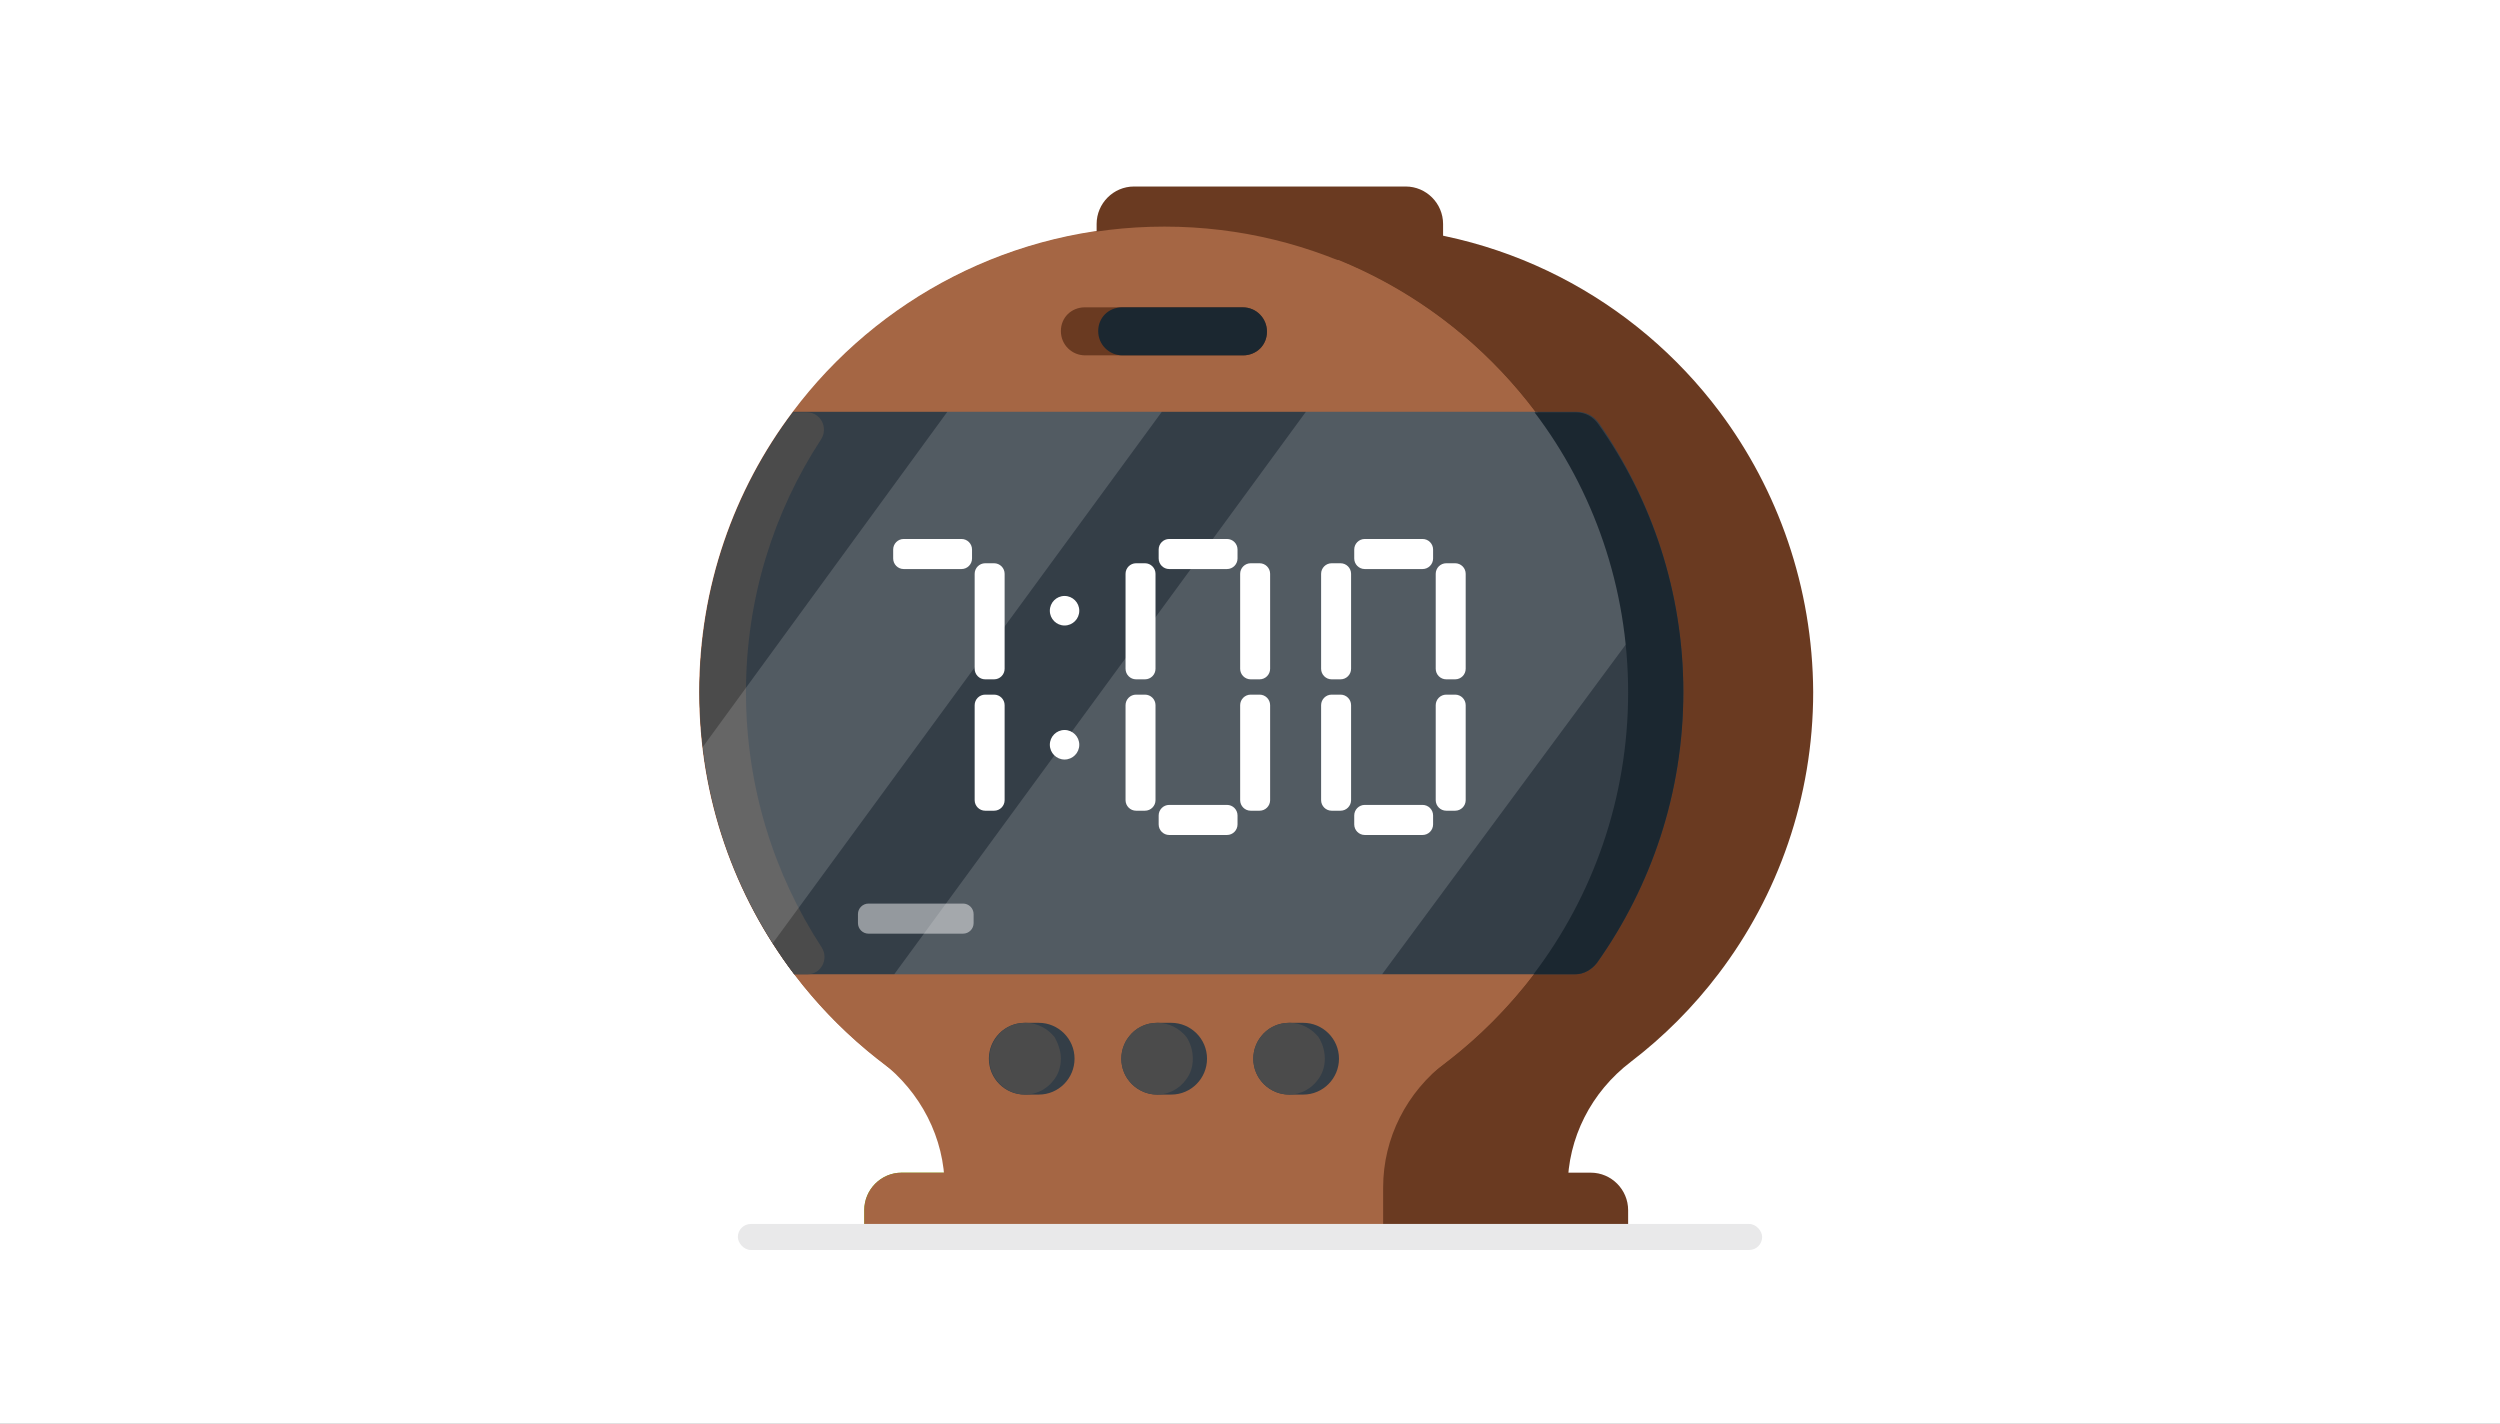 <svg xmlns="http://www.w3.org/2000/svg" xmlns:xlink="http://www.w3.org/1999/xlink" width="288" height="164" viewBox="0 0 288 164">
  <rect x="0" y="0" width="288" height="164" fill="#808080" stroke="none"/>
  <defs>
    <rect id="exp_clock_seven_oclock-a" width="288" height="164"/>
  </defs>
  <g fill="none" fill-rule="evenodd">
    <mask id="exp_clock_seven_oclock-b" fill="#fff">
      <use xlink:href="#exp_clock_seven_oclock-a"/>
    </mask>
    <use fill="#FFF" xlink:href="#exp_clock_seven_oclock-a"/>
    <g mask="url(#exp_clock_seven_oclock-b)">
      <g transform="translate(80 21)">
        <g>
          <path fill="#78C802" fill-rule="nonzero" d="M59.473,122.541 L19.562,122.541 L19.562,118.408 C19.562,116.037 21.5,114.092 23.862,114.092 L59.473,114.092 L59.473,122.541 Z"/>
          <path fill="#A56644" fill-rule="nonzero" d="M59.473,122.541 L19.562,122.541 L19.562,118.408 C19.562,116.037 21.5,114.092 23.862,114.092 L59.473,114.092 L59.473,122.541 Z"/>
          <path fill="#6A3A21" fill-rule="nonzero" d="M67.649,122.541 L107.561,122.541 L107.561,118.408 C107.561,116.037 105.623,114.092 103.261,114.092 L67.649,114.092 L67.649,122.541 Z"/>
          <path fill="#6A3A21" fill-rule="nonzero" d="M118.099,26.441 C108.348,13.433 92.844,5.045 75.341,5.045 C57.899,5.045 42.334,13.433 32.583,26.441 C25.8,35.437 21.803,46.622 21.803,58.718 C21.803,70.935 25.861,82.18 32.704,91.176 C35.611,95.006 39.003,98.41 42.818,101.327 C47.3,104.792 50.086,110.08 50.086,115.794 L50.086,120.839 L100.596,120.839 L100.596,115.794 C100.596,110.08 103.321,104.792 107.863,101.327 C111.679,98.41 115.07,95.006 117.977,91.176 C124.821,82.18 128.879,70.875 128.879,58.718 C128.818,46.622 124.821,35.437 118.099,26.441 Z"/>
          <path fill="#A56644" fill-rule="nonzero" d="M96.841,26.441 C87.09,13.433 71.586,5.045 54.083,5.045 C36.641,5.045 21.076,13.433 11.325,26.441 C4.542,35.437 0.545,46.622 0.545,58.718 C0.545,70.935 4.603,82.18 11.446,91.176 C14.354,95.006 17.745,98.41 21.561,101.327 C26.042,104.792 28.828,110.08 28.828,115.794 L28.828,120.839 L79.338,120.839 L79.338,115.794 C79.338,110.08 82.063,104.792 86.606,101.327 C90.421,98.41 93.813,95.006 96.72,91.176 C103.563,82.18 107.621,70.875 107.621,58.718 C107.621,46.622 103.563,35.437 96.841,26.441 Z"/>
          <g fill-rule="nonzero" transform="translate(.606)">
            <path fill="#6A3A21" d="M85.637,8.935 L45.725,8.935 L45.725,4.802 C45.725,2.431 47.663,0.486 50.025,0.486 L81.337,0.486 C83.699,0.486 85.637,2.431 85.637,4.802 L85.637,8.935 Z"/>
            <path fill="#A56644" d="M107.015,58.718 C107.015,70.935 102.958,82.18 96.114,91.176 C86.303,104.124 70.859,112.451 53.477,112.451 C36.096,112.451 20.652,104.124 10.901,91.237 C4.058,82.241 0,70.935 0,58.778 C0,46.682 3.997,35.498 10.78,26.502 C20.531,13.494 36.035,5.106 53.538,5.106 C70.98,5.106 86.485,13.494 96.296,26.502 C102.958,35.437 107.015,46.622 107.015,58.718 Z"/>
            <path fill="#343E47" d="M113.314,58.718 C113.314,70.327 109.62,81.086 103.382,89.9 C102.776,90.69 101.868,91.237 100.899,91.237 L10.901,91.237 C9.993,90.082 9.206,88.867 8.418,87.651 C4.179,80.965 1.332,73.306 0.363,65.039 C0.121,62.973 0,60.906 0,58.718 C0,46.622 3.997,35.437 10.78,26.441 L101.08,26.441 C102.11,26.441 103.018,26.927 103.624,27.778 C109.68,36.531 113.314,47.229 113.314,58.718 Z"/>
            <path fill="#94999E" d="M31.554,84.308 L31.554,85.341 C31.554,86.01 31.008,86.557 30.342,86.557 L19.441,86.557 C18.775,86.557 18.23,86.01 18.23,85.341 L18.23,84.308 C18.23,83.639 18.775,83.092 19.441,83.092 L30.342,83.092 C31.008,83.092 31.554,83.639 31.554,84.308 Z"/>
            <g fill="#FFF" transform="translate(21.803 40.725)">
              <g transform="translate(27.254)">
                <g transform="translate(0 3.04)">
                  <path d="M2.241 28.629L1.211 28.629C.545 28.629 0 28.082 0 27.414L0 16.473C0 15.804.545 15.257 1.211 15.257L2.241 15.257C2.907 15.257 3.452 15.804 3.452 16.473L3.452 27.414C3.452 28.082 2.907 28.629 2.241 28.629zM2.241 13.494L1.211 13.494C.545 13.494 0 12.947 0 12.278L0 1.337C0 .669.545.122 1.211.122L2.241.122C2.907.122 3.452.669 3.452 1.337L3.452 12.278C3.452 12.947 2.907 13.494 2.241 13.494zM15.444 28.629L14.414 28.629C13.748 28.629 13.203 28.082 13.203 27.414L13.203 16.473C13.203 15.804 13.748 15.257 14.414 15.257L15.444 15.257C16.11 15.257 16.655 15.804 16.655 16.473L16.655 27.414C16.655 28.082 16.11 28.629 15.444 28.629zM15.444 13.494L14.414 13.494C13.748 13.494 13.203 12.947 13.203 12.278L13.203 1.337C13.203.669 13.748.122 14.414.122L15.444.122C16.11.122 16.655.669 16.655 1.337L16.655 12.278C16.655 12.947 16.11 13.494 15.444 13.494z"/>
                </g>
                <path d="M12.9 1.58L12.9 2.614C12.9 3.282 12.355 3.829 11.689 3.829L5.027 3.829C4.361 3.829 3.815 3.282 3.815 2.614L3.815 1.58C3.815.912 4.361.365 5.027.365L11.689.365C12.355.365 12.9.912 12.9 1.58zM12.9 32.216L12.9 33.249C12.9 33.918 12.355 34.465 11.689 34.465L5.027 34.465C4.361 34.465 3.815 33.918 3.815 33.249L3.815 32.216C3.815 31.547 4.361 31 5.027 31L11.689 31C12.355 31 12.9 31.547 12.9 32.216z"/>
              </g>
              <g transform="translate(49.662)">
                <g transform="translate(0 3.04)">
                  <path d="M2.362 28.629L1.332 28.629C.666 28.629.121 28.082.121 27.414L.121 16.473C.121 15.804.666 15.257 1.332 15.257L2.362 15.257C3.028 15.257 3.573 15.804 3.573 16.473L3.573 27.414C3.573 28.082 3.028 28.629 2.362 28.629zM2.362 13.494L1.332 13.494C.666 13.494.121 12.947.121 12.278L.121 1.337C.121.669.666.122 1.332.122L2.362.122C3.028.122 3.573.669 3.573 1.337L3.573 12.278C3.573 12.947 3.028 13.494 2.362 13.494zM15.565 28.629L14.535 28.629C13.869 28.629 13.324 28.082 13.324 27.414L13.324 16.473C13.324 15.804 13.869 15.257 14.535 15.257L15.565 15.257C16.231 15.257 16.776 15.804 16.776 16.473L16.776 27.414C16.776 28.082 16.231 28.629 15.565 28.629zM15.565 13.494L14.535 13.494C13.869 13.494 13.324 12.947 13.324 12.278L13.324 1.337C13.324.669 13.869.122 14.535.122L15.565.122C16.231.122 16.776.669 16.776 1.337L16.776 12.278C16.776 12.947 16.231 13.494 15.565 13.494z"/>
                </g>
                <path d="M13.021 1.58L13.021 2.614C13.021 3.282 12.476 3.829 11.81 3.829L5.148 3.829C4.482 3.829 3.937 3.282 3.937 2.614L3.937 1.58C3.937.912 4.482.365 5.148.365L11.81.365C12.476.365 13.021.912 13.021 1.58zM13.021 32.216L13.021 33.249C13.021 33.918 12.476 34.465 11.81 34.465L5.148 34.465C4.482 34.465 3.937 33.918 3.937 33.249L3.937 32.216C3.937 31.547 4.482 31 5.148 31L11.81 31C12.476 31 13.021 31.547 13.021 32.216z"/>
              </g>
              <g transform="translate(9.69 3.04)">
                <path d="M2.423 28.629L1.393 28.629C.727 28.629.182 28.082.182 27.414L.182 16.473C.182 15.804.727 15.257 1.393 15.257L2.423 15.257C3.089 15.257 3.634 15.804 3.634 16.473L3.634 27.414C3.634 28.082 3.089 28.629 2.423 28.629zM2.423 13.494L1.393 13.494C.727 13.494.182 12.947.182 12.278L.182 1.337C.182.669.727.122 1.393.122L2.423.122C3.089.122 3.634.669 3.634 1.337L3.634 12.278C3.634 12.947 3.089 13.494 2.423 13.494z"/>
              </g>
              <path d="M9.569,1.58 L9.569,2.614 C9.569,3.282 9.024,3.829 8.358,3.829 L1.696,3.829 C1.03,3.829 0.485,3.282 0.485,2.614 L0.485,1.58 C0.485,0.912 1.03,0.365 1.696,0.365 L8.358,0.365 C9.024,0.365 9.569,0.912 9.569,1.58 Z"/>
              <ellipse cx="20.228" cy="8.631" rx="1.696" ry="1.702"/>
              <ellipse cx="20.228" cy="24.071" rx="1.696" ry="1.702"/>
            </g>
            <path fill="#4B4B4B" d="M5.33,58.718 C5.33,69.598 8.539,79.688 14.051,88.137 C14.899,89.475 13.99,91.237 12.415,91.237 L10.901,91.237 C4.058,82.241 0,70.935 0,58.778 C0,46.682 3.997,35.498 10.78,26.502 L12.355,26.502 C13.93,26.502 14.838,28.265 13.99,29.602 C8.539,37.929 5.33,47.959 5.33,58.718 Z"/>
            <path fill="#FFF" d="M28.525,26.441 L0.363,65.039 C1.332,73.306 4.118,80.965 8.418,87.651 L53.235,26.441 L28.525,26.441 Z M96.477,26.441 L69.83,26.441 L22.408,91.237 L78.611,91.237 L106.955,52.882 C105.865,43.035 102.11,33.978 96.477,26.441 Z" opacity=".15"/>
            <g transform="translate(63.592 96.647)">
              <path fill="#343E47" d="M5.935,8.449 C8.237,8.449 10.054,6.565 10.054,4.316 C10.054,2.006 8.176,0.182 5.935,0.182 L4.3,0.182 C1.999,0.182 0.182,2.067 0.182,4.316 C0.182,6.625 2.059,8.449 4.3,8.449 L5.935,8.449 Z"/>
              <path fill="#4B4B4B" d="M8.418,4.316 C8.418,5.288 8.115,6.139 7.57,6.808 C6.844,7.78 5.632,8.449 4.3,8.449 C2.968,8.449 1.756,7.78 1.03,6.808 C0.485,6.139 0.182,5.227 0.182,4.316 C0.182,3.404 0.485,2.492 1.03,1.824 C1.756,0.79 2.968,0.182 4.361,0.182 C5.693,0.182 6.904,0.851 7.692,1.824 C8.115,2.492 8.418,3.343 8.418,4.316 Z"/>
            </g>
            <g transform="translate(48.45 96.647)">
              <path fill="#343E47" d="M5.875,8.449 C8.176,8.449 9.993,6.565 9.993,4.316 C9.993,2.006 8.115,0.182 5.875,0.182 L4.239,0.182 C1.938,0.182 0.121,2.067 0.121,4.316 C0.121,6.625 1.999,8.449 4.239,8.449 L5.875,8.449 Z"/>
              <path fill="#4B4B4B" d="M8.358,4.316 C8.358,5.288 8.055,6.139 7.51,6.808 C6.783,7.78 5.572,8.449 4.239,8.449 C2.907,8.449 1.696,7.78 0.969,6.808 C0.424,6.139 0.121,5.227 0.121,4.316 C0.121,3.404 0.424,2.492 0.969,1.824 C1.696,0.79 2.907,0.182 4.3,0.182 C5.632,0.182 6.844,0.851 7.631,1.824 C8.055,2.492 8.358,3.343 8.358,4.316 Z"/>
            </g>
            <g transform="translate(33.31 96.647)">
              <path fill="#343E47" d="M5.754,8.449 C8.055,8.449 9.872,6.565 9.872,4.316 C9.872,2.006 7.994,0.182 5.754,0.182 L4.118,0.182 C1.817,0.182 0,2.067 0,4.316 C0,6.625 1.877,8.449 4.118,8.449 L5.754,8.449 Z"/>
              <path fill="#4B4B4B" d="M8.297,4.316 C8.297,5.288 7.994,6.139 7.449,6.808 C6.723,7.78 5.511,8.449 4.179,8.449 C2.846,8.449 1.635,7.78 0.908,6.808 C0.363,6.139 0.061,5.227 0.061,4.316 C0.061,3.404 0.363,2.492 0.908,1.824 C1.635,0.79 2.846,0.182 4.239,0.182 C5.572,0.182 6.783,0.851 7.57,1.824 C7.934,2.492 8.297,3.343 8.297,4.316 Z"/>
            </g>
            <g transform="translate(41.183 13.98)">
              <path fill="#6A3A21" d="M24.165,3.222 C24.165,4.012 23.862,4.68 23.377,5.167 C22.893,5.653 22.166,5.957 21.439,5.957 L3.21,5.957 C1.696,5.957 0.424,4.741 0.424,3.161 C0.424,2.371 0.727,1.702 1.211,1.216 C1.696,0.729 2.423,0.425 3.149,0.425 L21.379,0.425 C22.954,0.425 24.165,1.702 24.165,3.222 Z"/>
              <path fill="#1B2730" d="M24.165,3.222 C24.165,4.012 23.862,4.68 23.377,5.167 C22.893,5.653 22.166,5.957 21.439,5.957 L7.51,5.957 C5.996,5.957 4.724,4.741 4.724,3.161 C4.724,2.371 5.027,1.702 5.511,1.216 C5.996,0.729 6.723,0.425 7.449,0.425 L21.379,0.425 C22.954,0.425 24.165,1.702 24.165,3.222 Z"/>
            </g>
          </g>
          <path fill="#1B2730" fill-rule="nonzero" d="M113.92,58.718 C113.92,70.327 110.225,81.086 103.987,89.9 C103.382,90.69 102.473,91.237 101.444,91.237 L96.659,91.237 C103.503,82.241 107.561,70.935 107.561,58.778 C107.561,46.682 103.563,35.437 96.78,26.502 L101.565,26.502 C102.594,26.502 103.503,26.988 104.108,27.839 C110.286,36.531 113.92,47.229 113.92,58.718 Z"/>
        </g>
        <rect width="118" height="3" x="5" y="120" fill="#E9E9EA" fill-rule="nonzero" rx="1.5"/>
      </g>
    </g>
  </g>
</svg>
